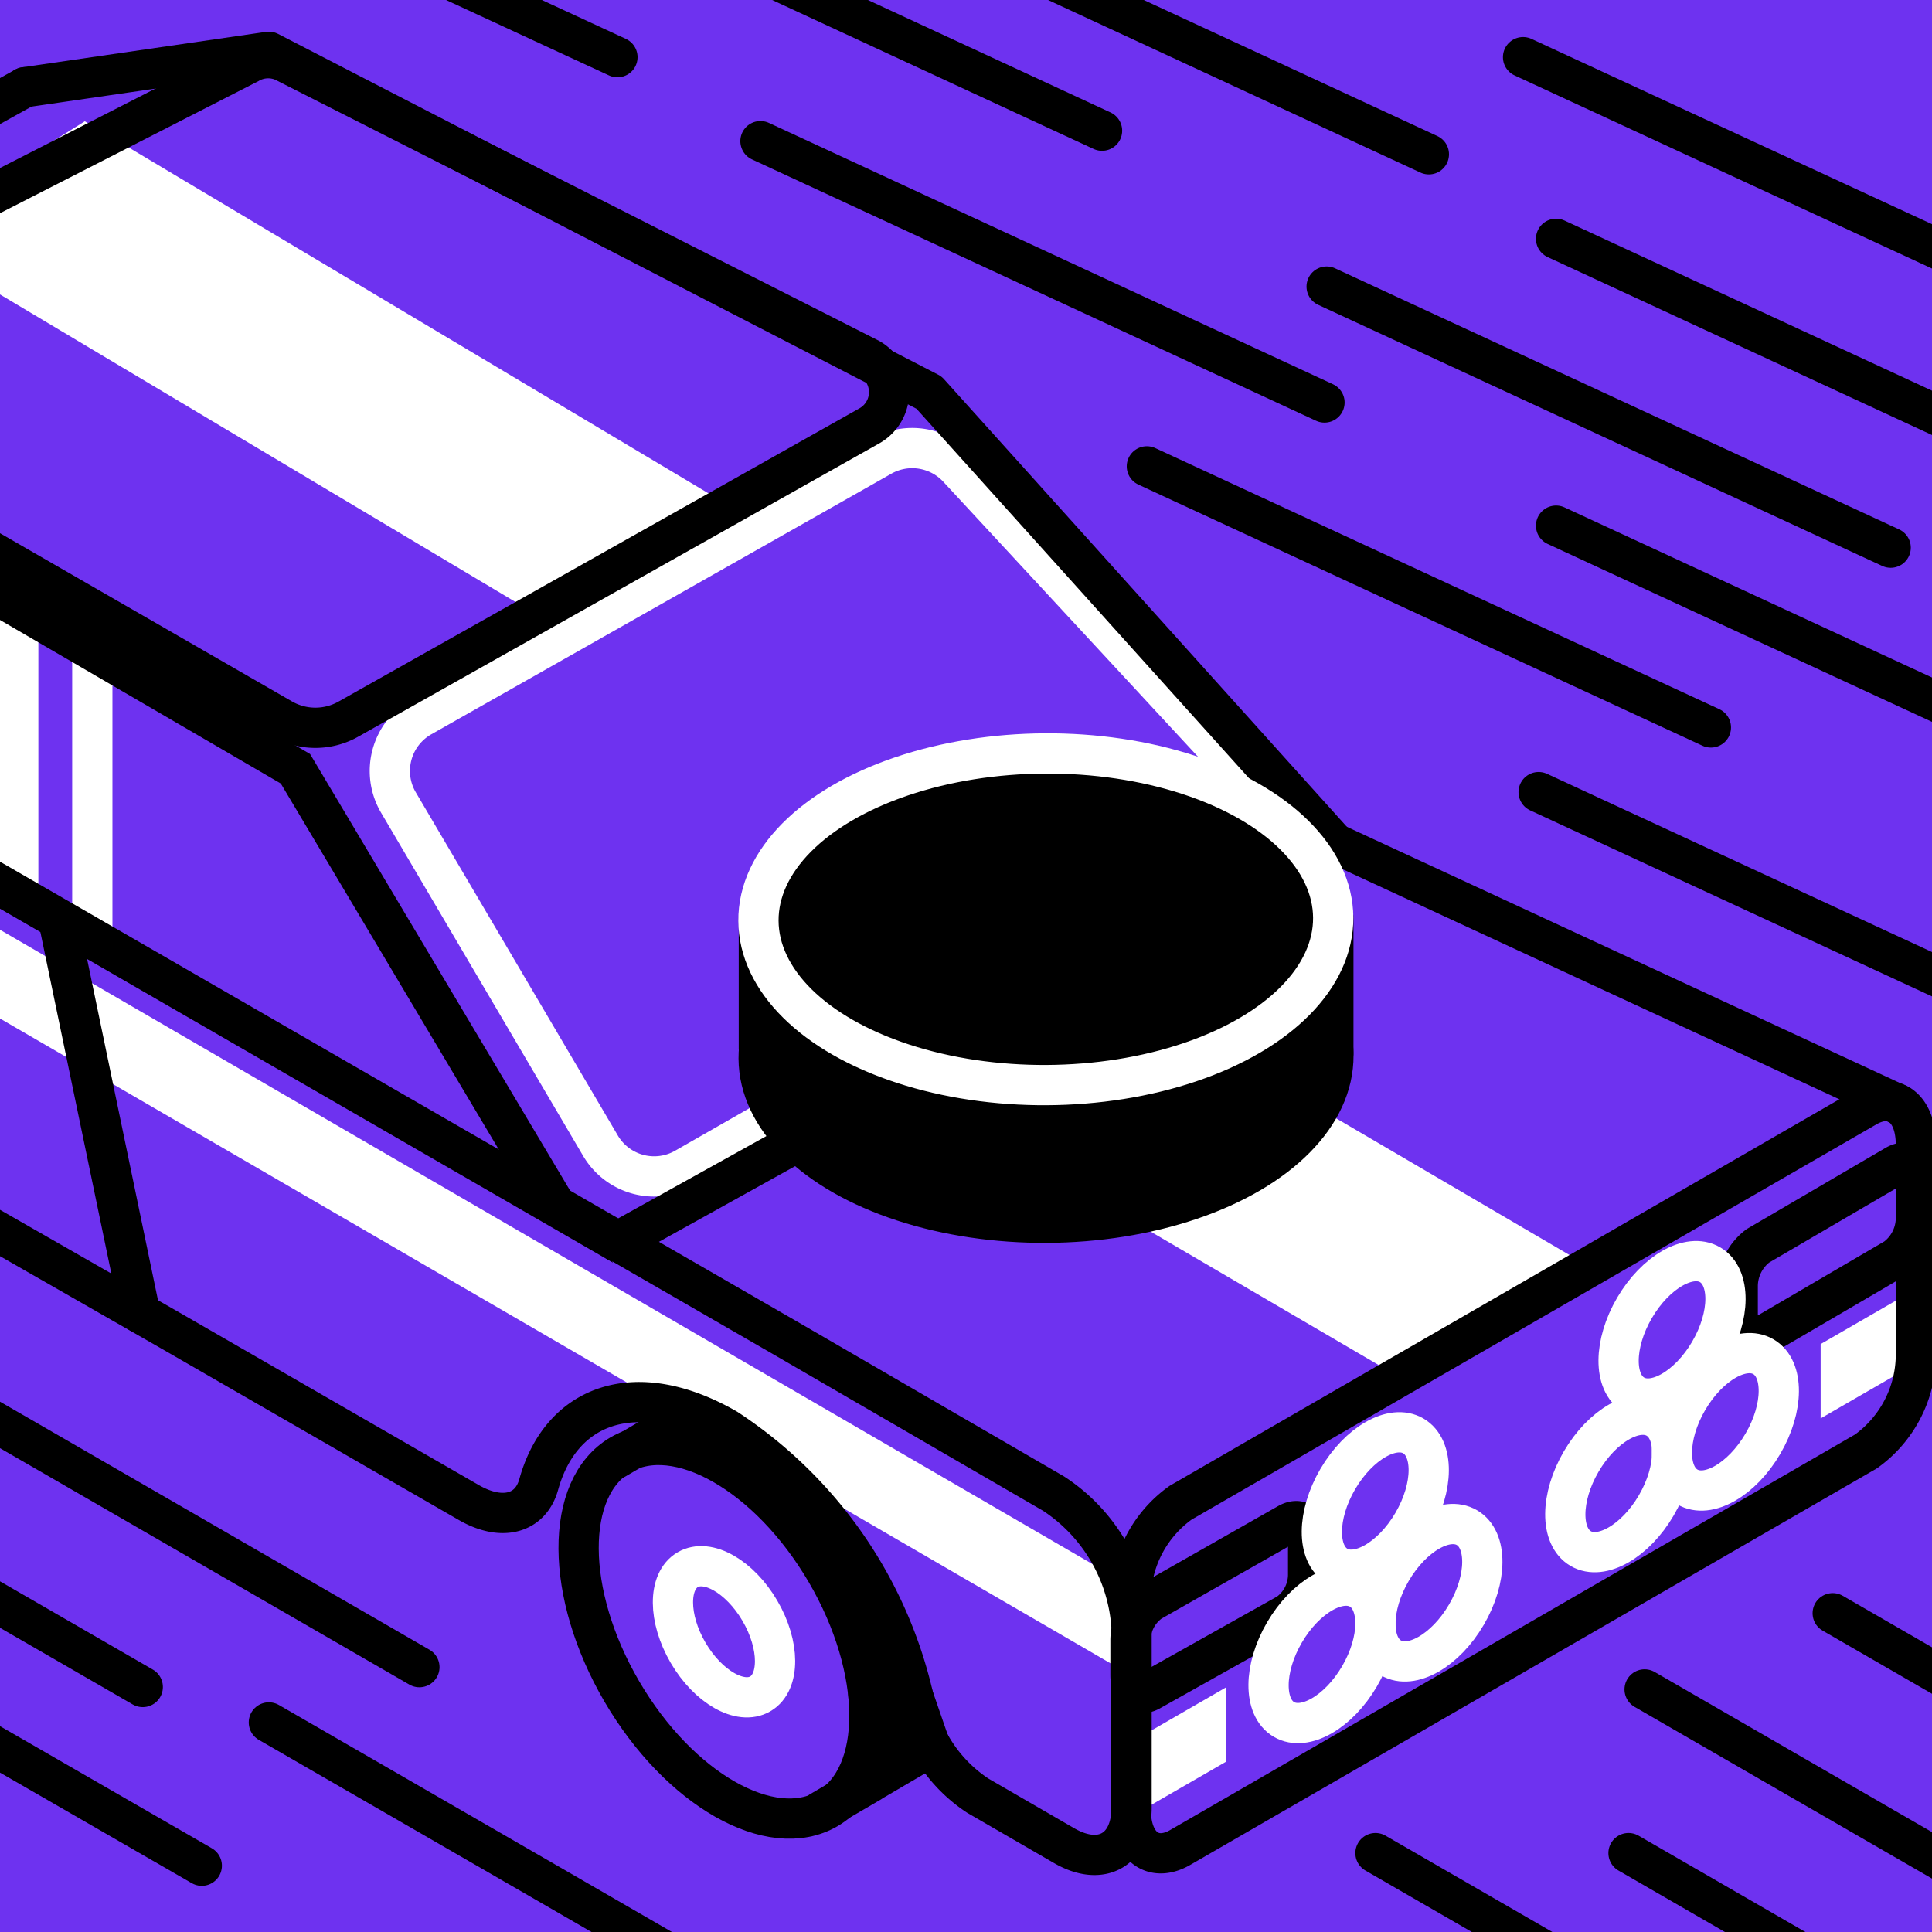 <svg xmlns="http://www.w3.org/2000/svg" xmlns:xlink="http://www.w3.org/1999/xlink" viewBox="0 0 72 72"><defs><style>.cls-1,.cls-4,.cls-6,.cls-7,.cls-8{fill:none;}.cls-2{clip-path:url(#clip-path);}.cls-3{fill:#6e32f0;}.cls-10,.cls-4,.cls-8{stroke:#fff;}.cls-10,.cls-11,.cls-4,.cls-6,.cls-7,.cls-8,.cls-9{stroke-linecap:round;stroke-width:1.5px;}.cls-10,.cls-4,.cls-7,.cls-9{stroke-miterlimit:10;}.cls-5{fill:#fff;}.cls-11,.cls-6,.cls-7,.cls-9{stroke:#000;}.cls-11,.cls-6,.cls-8{stroke-linejoin:round;}</style><clipPath id="clip-path"><rect class="cls-1" width="72" height="72"/></clipPath></defs><g id="Calque_5" data-name="Calque 5"><g class="cls-2"><rect class="cls-3" width="72" height="72"/><line class="cls-4" x1="0.68" y1="33.31" x2="0.68" y2="22.78"/><line class="cls-4" x1="3.44" y1="34.99" x2="3.44" y2="24.46"/><path class="cls-4" d="M22.38,42.7,14.85,29.91a2.32,2.32,0,0,1,.86-3.2L32.85,17a2.33,2.33,0,0,1,2.86.45L46,28.56a2.32,2.32,0,0,1-.56,3.59L25.54,43.53A2.32,2.32,0,0,1,22.38,42.7Z"/><polyline class="cls-5" points="52.13 51.31 58.95 47.04 45.31 39.05 38.49 43.33 52.13 51.31"/><polygon class="cls-5" points="71.14 50.96 67.85 52.86 67.85 50.09 71.14 48.19 71.14 50.96"/><polyline class="cls-5" points="20.16 23 26.98 18.73 3.16 4.52 -3.66 8.79 20.16 23"/><polyline class="cls-6" points="49.74 31.43 34.62 14.63 10.02 1.93 0.93 3.25"/><path class="cls-7" d="M69.54,54.09,44,68.84c-1,.59-1.86,0-1.86-1.4V59.56A4.43,4.43,0,0,1,44,56L69.54,41.26c1-.59,1.86,0,1.86,1.4v7.88A4.45,4.45,0,0,1,69.54,54.09Z"/><polygon class="cls-5" points="45.68 65.66 42.13 67.71 42.13 64.94 45.68 62.89 45.68 65.66"/><path class="cls-7" d="M70.64,46.89l-5.13,3c-.41.25-.75,0-.75-.58V47.91a1.89,1.89,0,0,1,.75-1.48l5.13-3c.42-.25.76,0,.76.58v1.42A1.87,1.87,0,0,1,70.64,46.89Z"/><polygon class="cls-5" points="42.13 62.42 -27.24 22.14 -25.92 19.6 41.8 58.92 42.13 62.42"/><ellipse class="cls-4" cx="60.32" cy="55.28" rx="2.81" ry="1.62" transform="translate(-17.84 79.46) rotate(-59.69)"/><ellipse class="cls-4" cx="64.3" cy="52.98" rx="2.81" ry="1.62" transform="translate(-13.89 81.76) rotate(-59.69)"/><ellipse class="cls-4" cx="62.31" cy="49.56" rx="2.81" ry="1.62" transform="translate(-11.92 78.34) rotate(-59.69)"/><path class="cls-6" d="M-23.07,32.18c1.19.9,2.34.75,2.69-.38.88-2.91,3.64-3.81,6.9-1.93A16.16,16.16,0,0,1-6.53,40a5.93,5.93,0,0,0,2.6,3.7L6.34,49.58,17.48,56c1.2.69,2.29.44,2.6-.69.84-3,3.63-4,7-2.06a16.3,16.3,0,0,1,7,10.18,5.49,5.49,0,0,0,2.36,3.49l3.23,1.87c1.38.79,2.5.15,2.5-1.43v-6.7a6.44,6.44,0,0,0-2.91-5l-10-5.8-48.53-28-6.45-3.72v2.73l-1.28,0v2.41l1,1.41v2.9a5.48,5.48,0,0,0,2.09,4Z"/><polyline class="cls-6" points="-5.79 49.76 4.48 55.69 15.63 62.13"/><polyline class="cls-6" points="10.02 64.19 20.29 70.12 31.43 76.56"/><polyline class="cls-6" points="-16.1 50.5 -5.83 56.43 5.32 62.87"/><polyline class="cls-6" points="-12.44 58.01 -2.87 63.54 7.52 69.53"/><polyline class="cls-6" points="51.26 69.06 61.53 74.99 72.67 81.43"/><polyline class="cls-6" points="60.69 69.06 70.96 74.99 82.11 81.43"/><polyline class="cls-6" points="61.29 62.96 71.56 68.89 82.71 75.32"/><polyline class="cls-6" points="68.3 60.12 78.57 66.05 89.72 72.49"/><line class="cls-6" x1="5.22" y1="48.93" x2="2.17" y2="34.25"/><polygon class="cls-7" points="-11.65 15.45 11.01 28.65 20.73 44.97 -19.36 21.82 -11.65 15.45"/><ellipse class="cls-6" cx="26.98" cy="60.81" rx="4.41" ry="7.64" transform="translate(-27 21.93) rotate(-30.31)"/><ellipse class="cls-8" cx="26.98" cy="60.81" rx="1.55" ry="2.68" transform="translate(-27 21.93) rotate(-30.31)"/><line class="cls-7" x1="0.93" y1="3.25" x2="-25.81" y2="18.1"/><path class="cls-7" d="M13,26.79,32.4,15.87a1.44,1.44,0,0,0,0-2.51l-21.69-11a1.43,1.43,0,0,0-1.43,0l-20.54,10.5a.8.8,0,0,0,0,1.39L10.49,26.78A2.5,2.5,0,0,0,13,26.79Z"/><polyline class="cls-7" points="23.01 46.28 49.74 31.43 70.77 41.17"/><line class="cls-7" x1="49.44" y1="10.68" x2="70.46" y2="20.41"/><line class="cls-7" x1="42.74" y1="17.38" x2="63.76" y2="27.11"/><line class="cls-7" x1="57.99" y1="19.59" x2="79.01" y2="29.32"/><line class="cls-7" x1="57.99" y1="8.9" x2="79.01" y2="18.63"/><line class="cls-7" x1="56.76" y1="2.13" x2="77.79" y2="11.86"/><line class="cls-7" x1="57.34" y1="29.52" x2="78.36" y2="39.25"/><line class="cls-7" x1="28.34" y1="5.26" x2="49.36" y2="15"/><line class="cls-7" x1="32.23" y1="-3.99" x2="53.25" y2="5.75"/><line class="cls-7" x1="20.05" y1="-4.87" x2="41.07" y2="4.87"/><line class="cls-7" x1="1.99" y1="-7.6" x2="23.01" y2="2.13"/><ellipse class="cls-9" cx="38.98" cy="39.39" rx="10.71" ry="6.18" transform="translate(-0.21 0.21) rotate(-0.31)"/><line class="cls-7" x1="28.28" y1="34.2" x2="28.28" y2="39.08"/><line class="cls-7" x1="49.69" y1="34.2" x2="49.69" y2="39.23"/><ellipse class="cls-10" cx="38.98" cy="34.26" rx="10.71" ry="6.18" transform="translate(-0.19 0.21) rotate(-0.31)"/><polygon class="cls-11" points="30.57 67.51 34.68 65.1 33.91 62.87 33.14 60.81 32.23 60.81 32.41 63.94 32.44 66.42 30.57 67.51"/><line class="cls-6" x1="22.94" y1="54.37" x2="25.8" y2="52.69"/><path class="cls-7" d="M48,60.13,42.88,63c-.41.24-.75,0-.75-.57V61.11a1.77,1.77,0,0,1,.75-1.42L48,56.78c.42-.24.75,0,.75.56V58.7A1.78,1.78,0,0,1,48,60.13Z"/><ellipse class="cls-4" cx="49.27" cy="61.66" rx="2.81" ry="1.62" transform="translate(-28.83 73.07) rotate(-59.69)"/><ellipse class="cls-4" cx="53.25" cy="59.36" rx="2.81" ry="1.62" transform="translate(-24.87 75.37) rotate(-59.69)"/><ellipse class="cls-4" cx="51.26" cy="55.94" rx="2.81" ry="1.62" transform="translate(-22.91 71.96) rotate(-59.69)"/></g></g></svg>